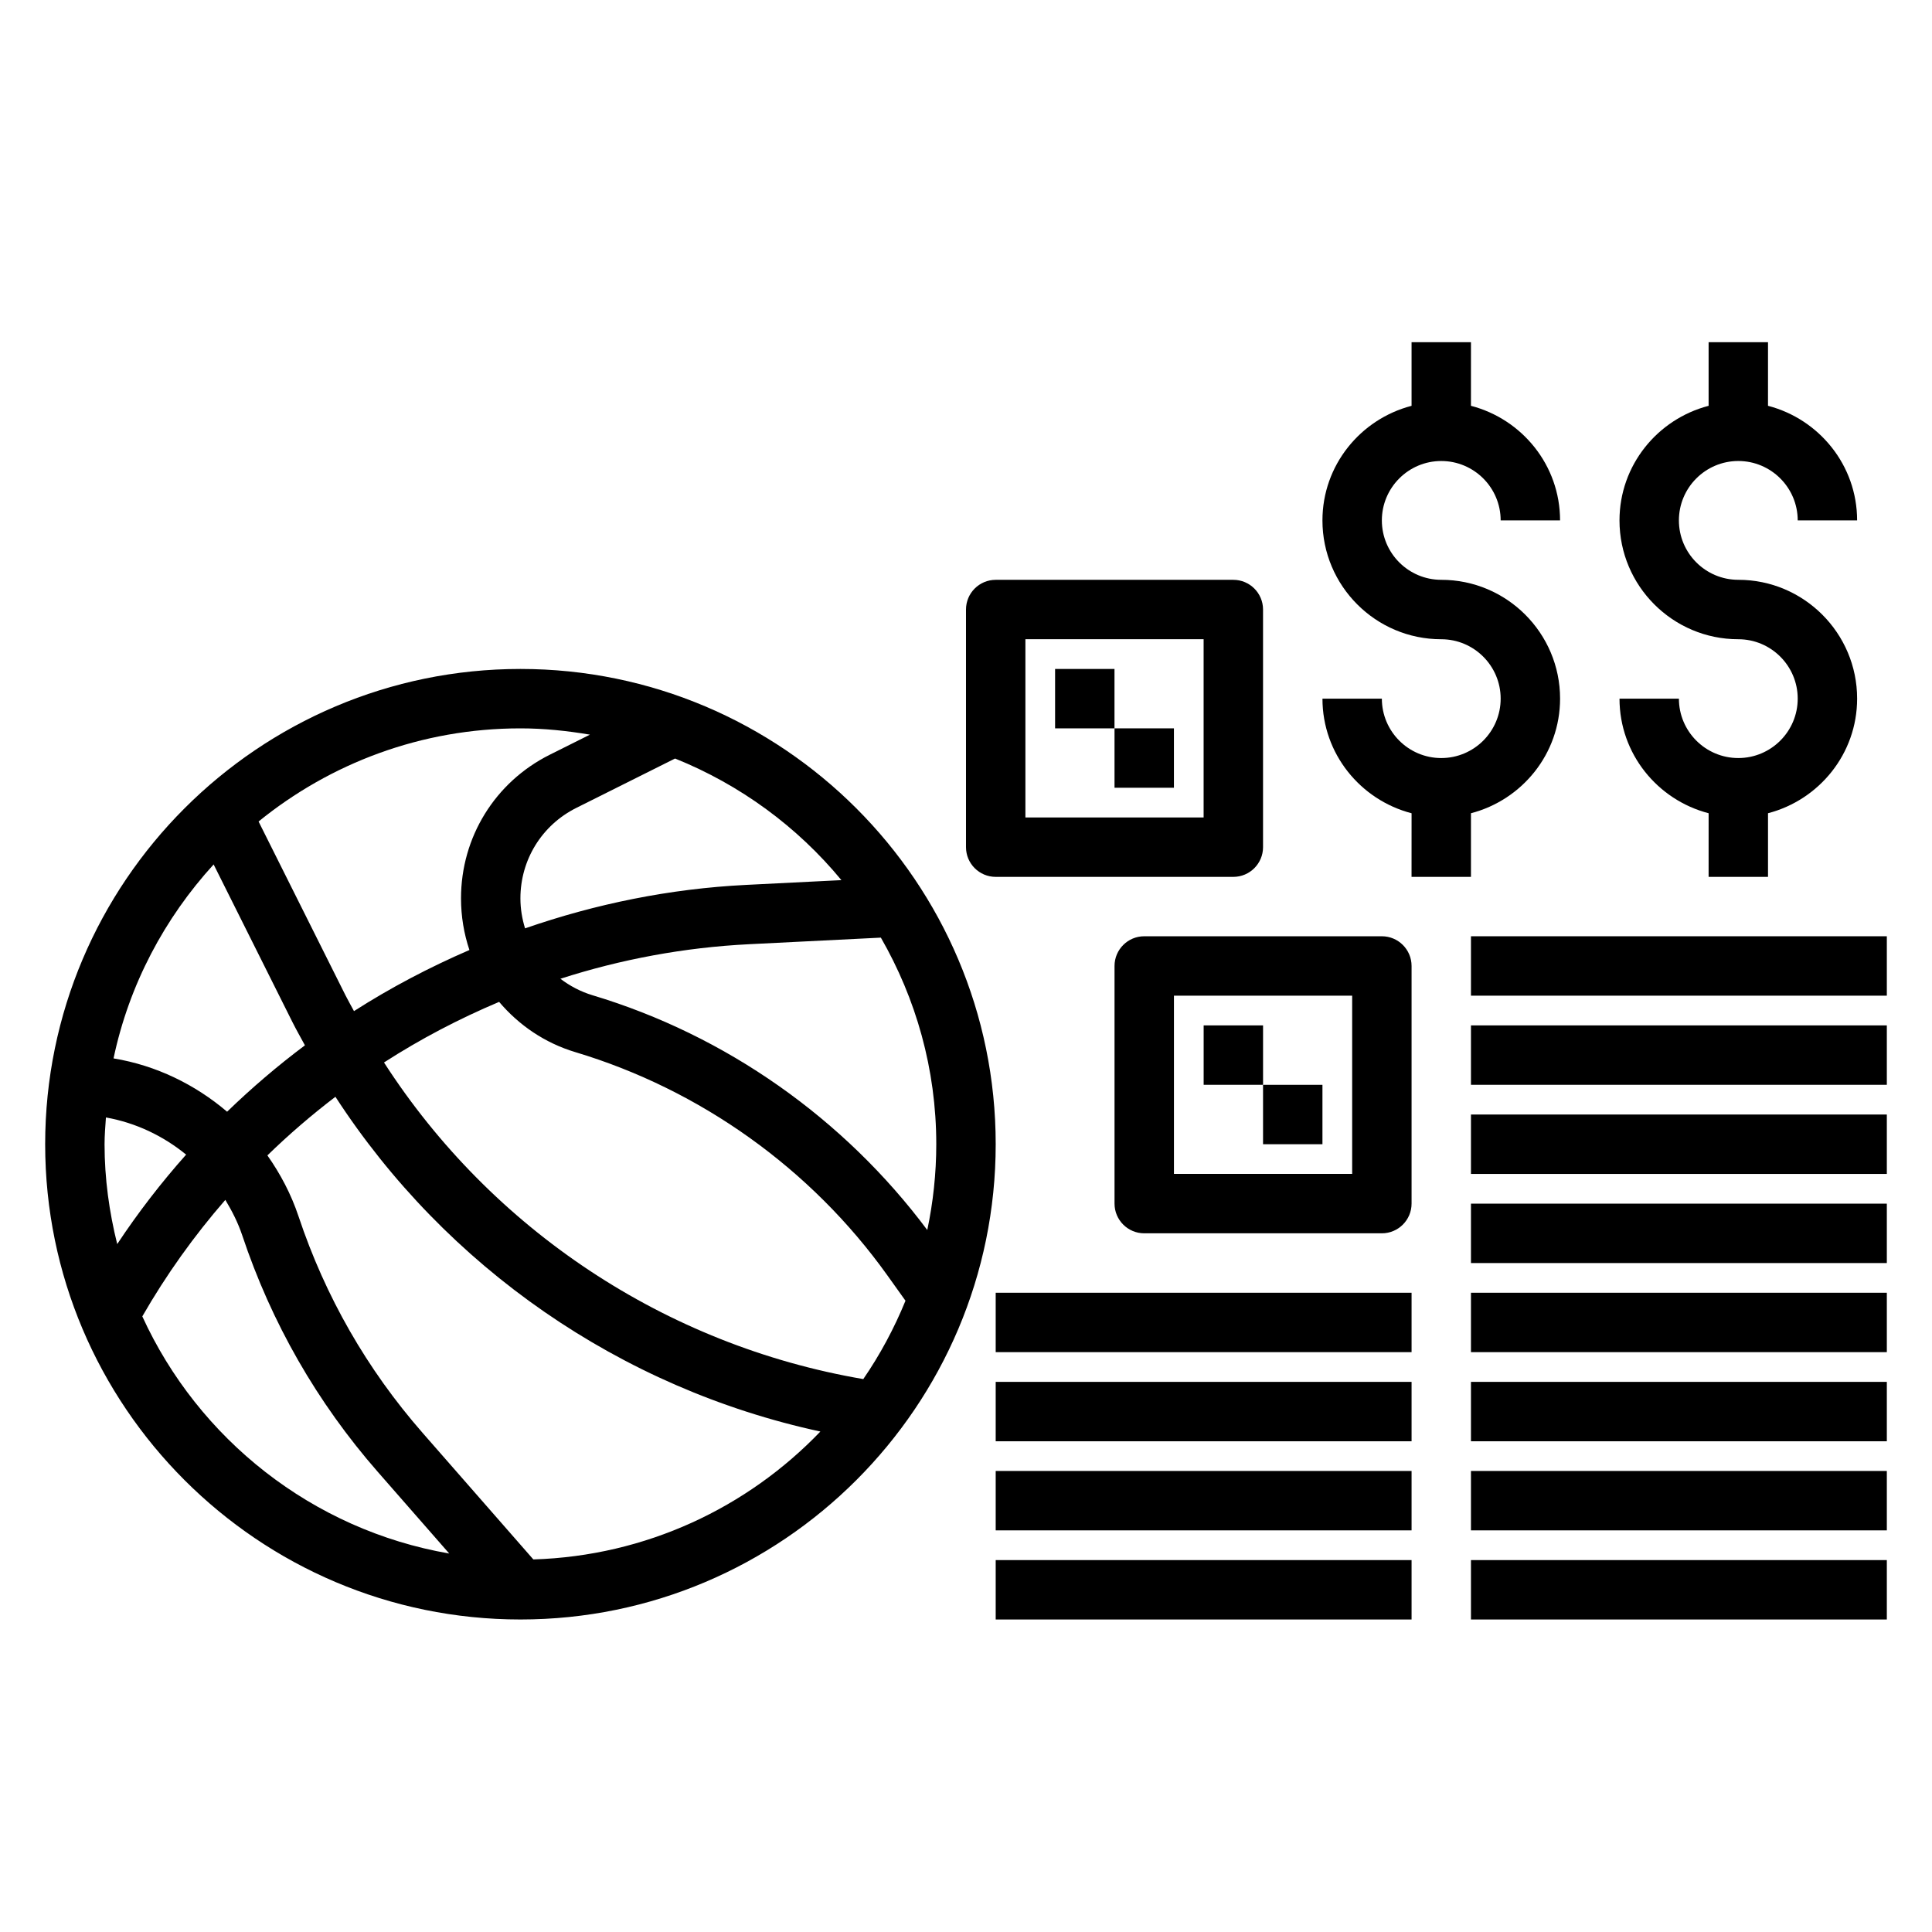 <?xml version="1.0" encoding="UTF-8"?>
<!-- Uploaded to: SVG Repo, www.svgrepo.com, Generator: SVG Repo Mixer Tools -->
<svg fill="#000000" width="800px" height="800px" version="1.1" viewBox="144 144 512 512" xmlns="http://www.w3.org/2000/svg">
 <g>
  <path d="m281.92 321.28c-69.445 0-125.95 56.508-125.95 125.95 0 69.445 56.504 125.95 125.95 125.95 69.445 0 125.95-56.504 125.95-125.95 0-69.445-56.508-125.95-125.95-125.95zm107.82 148.69c-22.059-29.543-53.379-51.617-88.719-62.219-3.164-0.953-6.008-2.473-8.508-4.367 16.035-5.164 32.82-8.297 49.973-9.156l34.953-1.746c9.285 16.148 14.684 34.812 14.684 54.754 0 7.793-0.84 15.398-2.383 22.734zm-16.957 39.504c-52.402-8.949-98.48-39.629-127.02-83.906 9.668-6.234 19.883-11.578 30.512-16.059 5.188 6.125 12.051 10.879 20.223 13.328 33.156 9.949 62.512 30.945 82.641 59.117l4.824 6.754c-3.004 7.344-6.742 14.309-11.184 20.766zm-5.801-132.23-25.293 1.266c-20.168 1.008-39.84 5.023-58.543 11.516-0.781-2.527-1.23-5.188-1.23-7.949 0-10.219 5.676-19.406 14.816-23.977l26.168-13.082c17.27 6.949 32.414 18.078 44.082 32.227zm-66.645-38.551-10.645 5.32c-14.508 7.258-23.52 21.848-23.52 38.062 0 4.769 0.781 9.375 2.227 13.688-10.621 4.59-20.859 9.965-30.59 16.191-0.738-1.395-1.535-2.746-2.242-4.164l-23.043-46.082c18.969-15.41 43.105-24.684 69.391-24.684 6.289 0 12.414 0.652 18.422 1.668zm-99.723 34.395 20.867 41.746c1.055 2.102 2.211 4.133 3.328 6.188-7.234 5.414-14.121 11.297-20.625 17.594-8.508-7.227-18.797-12.266-30.094-14.129 4.125-19.559 13.516-37.152 26.523-51.398zm-28.906 74.145c0-2.394 0.203-4.731 0.363-7.094 7.918 1.41 15.168 4.879 21.254 9.848-6.613 7.43-12.723 15.344-18.262 23.711-2.113-8.492-3.356-17.324-3.356-26.465zm10.004 45.625c6.359-11.066 13.738-21.379 22.004-30.875 1.762 2.93 3.336 5.992 4.457 9.336 7.746 23.23 19.844 44.352 35.977 62.781l18.902 21.602c-36.273-6.289-66.461-30.316-81.34-62.844zm103.63 64.41-29.348-33.535c-14.746-16.848-25.805-36.156-32.883-57.395-1.961-5.879-4.816-11.258-8.25-16.145 5.699-5.543 11.723-10.723 18.027-15.531 29.348 45.199 75.586 77.281 128.52 88.711-19.336 20.164-46.211 32.973-76.066 33.895z"/>
  <path d="m533.82 557.44h110.21v15.742h-110.21z"/>
  <path d="m407.87 557.44h110.21v15.742h-110.21z"/>
  <path d="m533.82 533.82h110.21v15.742h-110.21z"/>
  <path d="m407.87 533.82h110.21v15.742h-110.21z"/>
  <path d="m533.82 510.21h110.21v15.742h-110.21z"/>
  <path d="m407.87 510.21h110.21v15.742h-110.21z"/>
  <path d="m533.82 486.59h110.21v15.742h-110.21z"/>
  <path d="m533.82 462.98h110.21v15.742h-110.21z"/>
  <path d="m533.82 439.36h110.21v15.742h-110.21z"/>
  <path d="m533.82 415.74h110.21v15.742h-110.21z"/>
  <path d="m533.82 392.12h110.21v15.742h-110.21z"/>
  <path d="m407.87 486.59h110.21v15.742h-110.21z"/>
  <path d="m510.21 392.12h-62.977c-4.344 0-7.871 3.527-7.871 7.871v62.977c0 4.344 3.527 7.871 7.871 7.871h62.977c4.344 0 7.871-3.527 7.871-7.871v-62.977c0-4.344-3.527-7.871-7.871-7.871zm-7.871 62.977h-47.23v-47.23h47.23z"/>
  <path d="m462.98 415.74h15.742v15.742h-15.742z"/>
  <path d="m478.72 431.49h15.742v15.742h-15.742z"/>
  <path d="m407.87 376.38h62.977c4.344 0 7.871-3.527 7.871-7.871v-62.977c0-4.344-3.527-7.871-7.871-7.871h-62.977c-4.344 0-7.871 3.527-7.871 7.871v62.977c0 4.344 3.523 7.871 7.871 7.871zm7.871-62.977h47.23v47.23h-47.23z"/>
  <path d="m423.61 321.28h15.742v15.742h-15.742z"/>
  <path d="m439.36 337.02h15.742v15.742h-15.742z"/>
  <path d="m533.82 376.38v-16.863c13.539-3.519 23.617-15.742 23.617-30.371 0-17.367-14.121-31.488-31.488-31.488-8.684 0-15.742-7.062-15.742-15.742 0-8.684 7.062-15.742 15.742-15.742 8.684 0 15.742 7.062 15.742 15.742h15.742c0-14.625-10.078-26.852-23.617-30.371l0.004-16.859h-15.742v16.863c-13.539 3.519-23.617 15.742-23.617 30.371 0 17.367 14.121 31.488 31.488 31.488 8.684 0 15.742 7.062 15.742 15.742 0 8.684-7.062 15.742-15.742 15.742-8.684 0-15.742-7.062-15.742-15.742h-15.742c0 14.625 10.078 26.852 23.617 30.371l-0.008 16.859z"/>
  <path d="m604.67 344.89c-8.684 0-15.742-7.062-15.742-15.742h-15.742c0 14.625 10.078 26.852 23.617 30.371l-0.004 16.859h15.742v-16.863c13.539-3.519 23.617-15.742 23.617-30.371 0-17.367-14.121-31.488-31.488-31.488-8.684 0-15.742-7.062-15.742-15.742 0-8.684 7.062-15.742 15.742-15.742 8.684 0 15.742 7.062 15.742 15.742h15.742c0-14.625-10.078-26.852-23.617-30.371l0.004-16.859h-15.742v16.863c-13.539 3.519-23.617 15.742-23.617 30.371 0 17.367 14.121 31.488 31.488 31.488 8.684 0 15.742 7.062 15.742 15.742 0 8.68-7.059 15.742-15.742 15.742z"/>
 </g>
</svg>